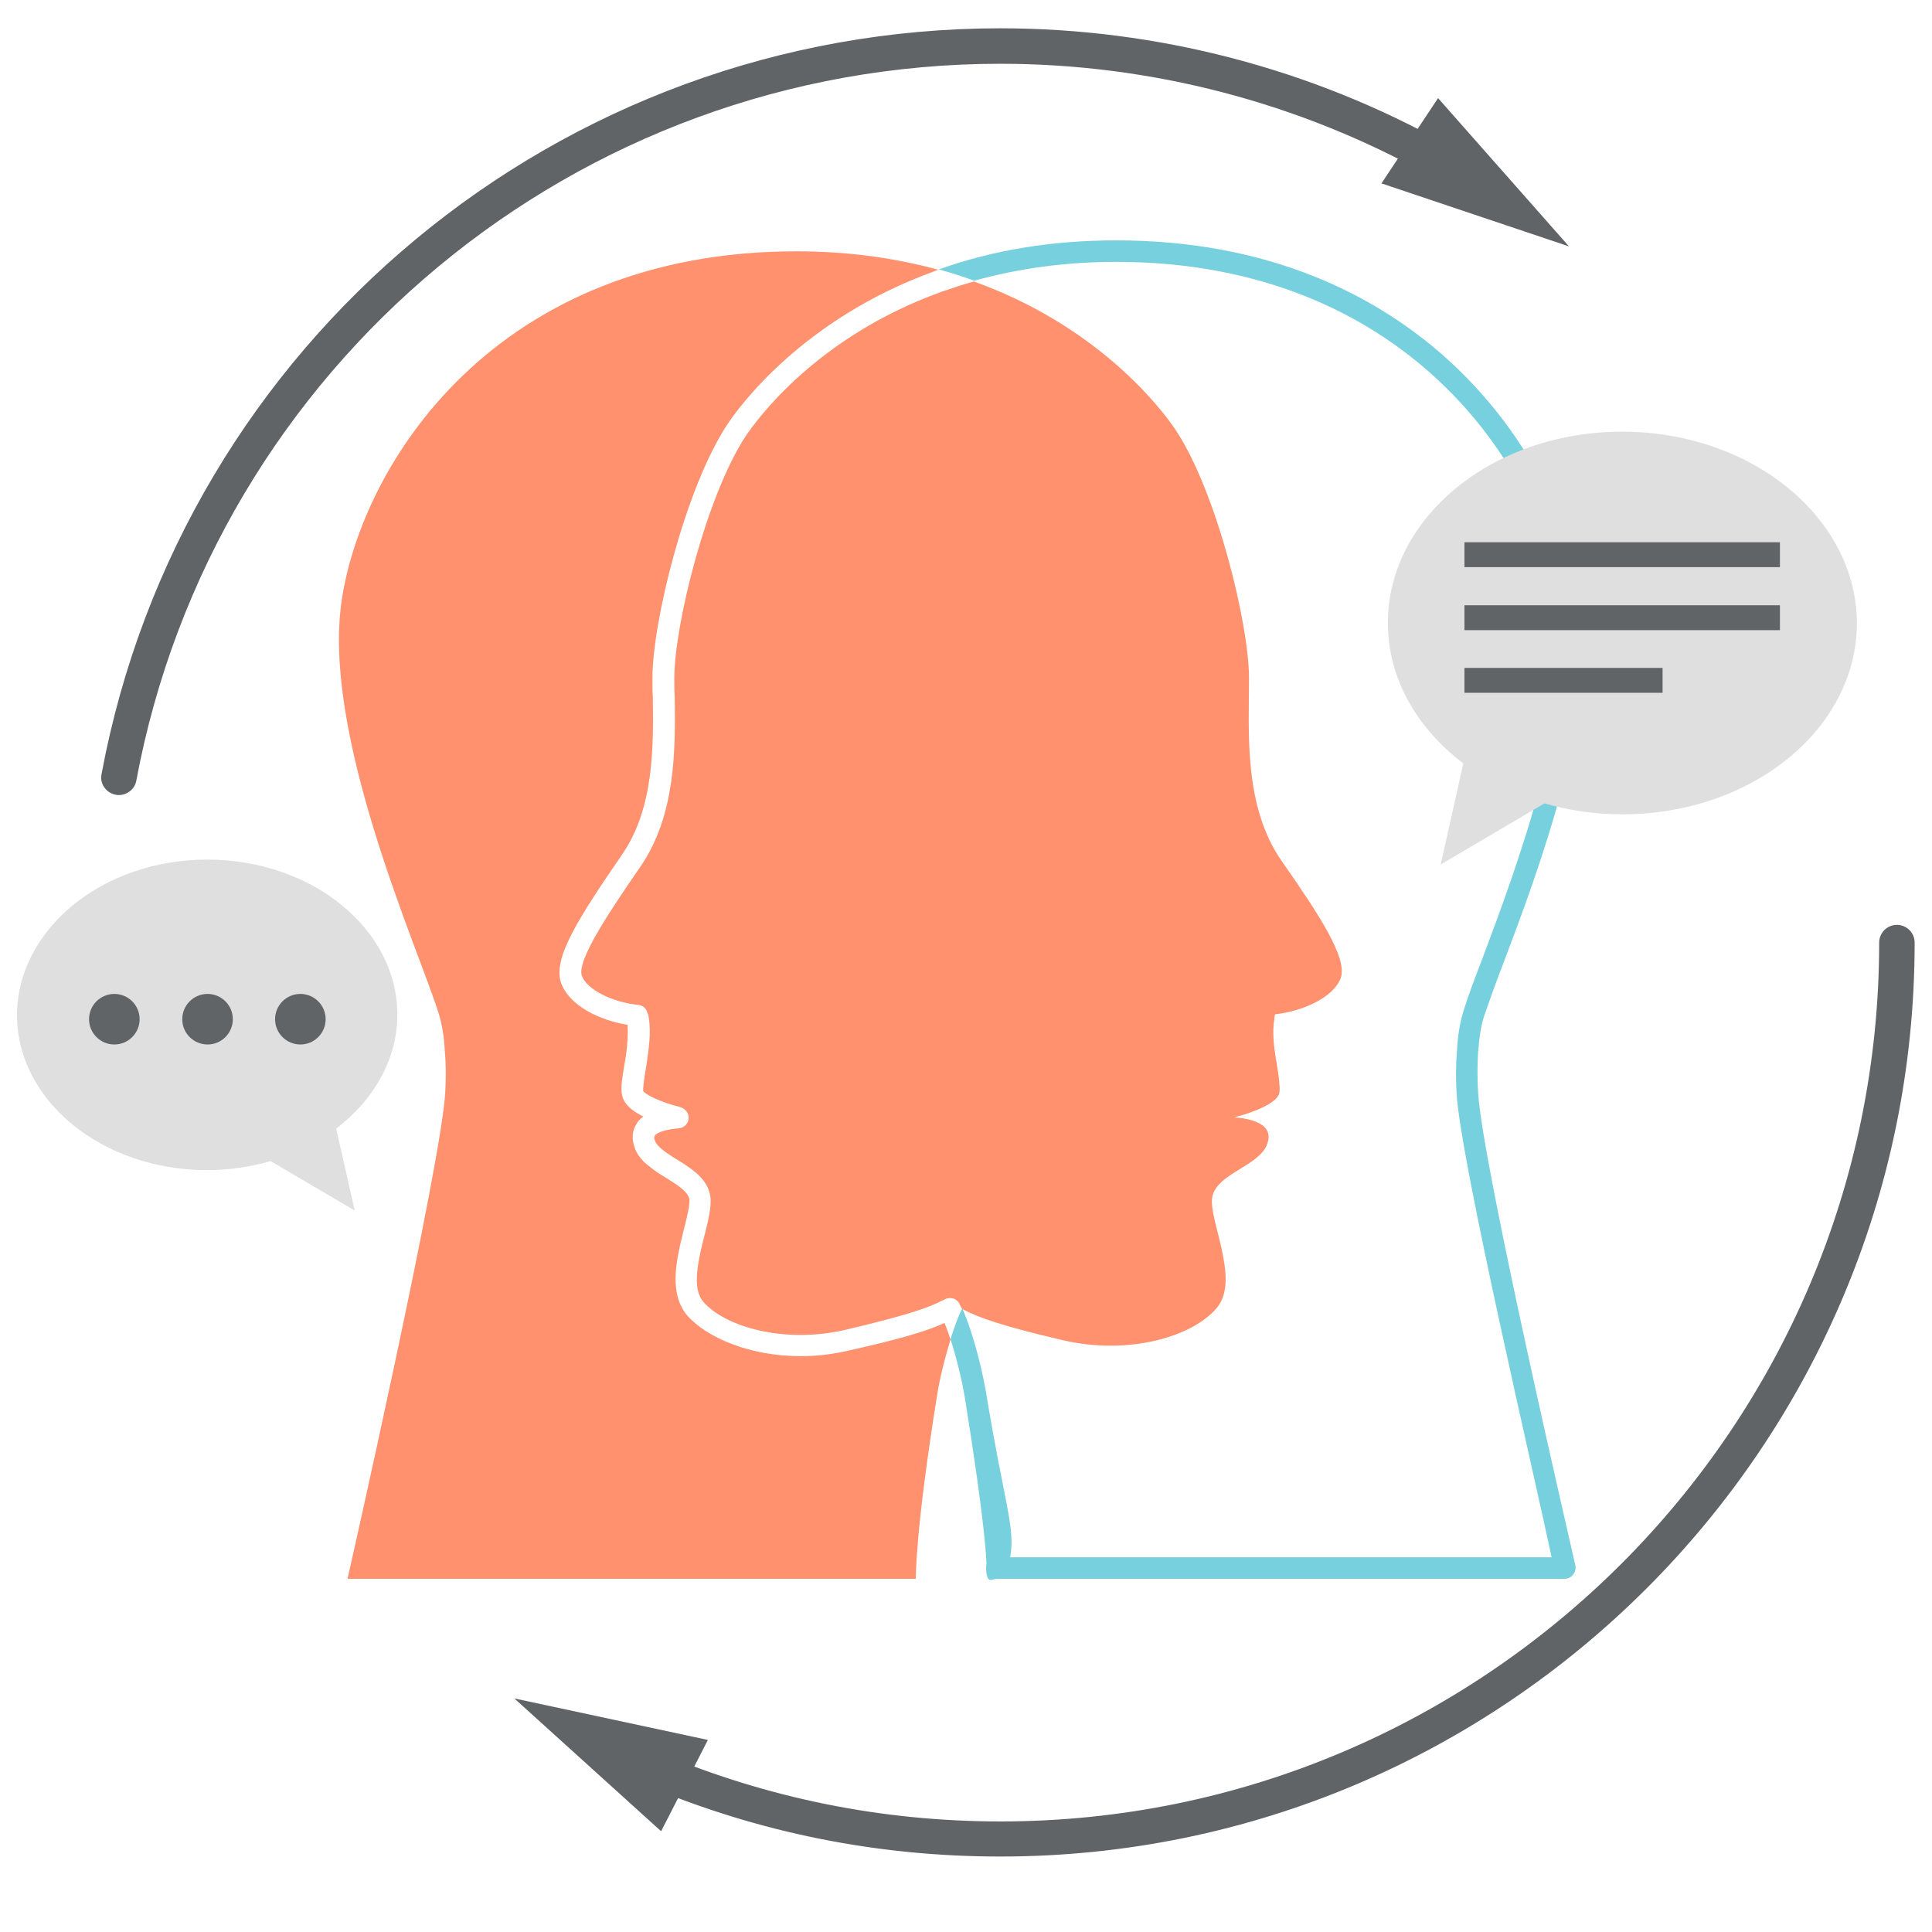 <svg xmlns="http://www.w3.org/2000/svg" xmlns:xlink="http://www.w3.org/1999/xlink" id="Layer_1" x="0px" y="0px" viewBox="0 0 512 512" xml:space="preserve"><g>	<g>		<path fill="#FF916E" d="M250.3,350.6c0.6,1.4,1.1,2.9,1.6,4.4c-1.7,5.5-3,11.1-3.5,14.4c-5.9,36.5-5.7,49-5.7,49H92.1   c0,0,24.9-109.9,25.9-129c0.2-3.8,0.2-7.3-0.1-10.6c-0.2-4.1-0.8-7.7-1.8-10.7c-5.4-17.1-31-73.7-25.5-109.3   C96,123.2,131,66.6,211.1,66.6c14.1,0,26.6,1.9,37.6,4.9c-0.5,0.1-0.9,0.3-1.4,0.5c-34.8,12.7-51.5,35.9-54.5,40.4   c-11.3,17.1-19.9,52.6-19.9,67.3c0,1.6,0,3.3,0.1,5c0.2,13.2,0.3,29.5-8.1,41.7c-11.6,16.9-18.5,27.6-16.2,34.1   c2.2,6.1,10.3,9.9,17.6,11.1c0.1,1.1,0.1,2.3,0,3.8c-0.1,2.5-0.5,5-0.9,7.2l-0.3,1.9c-0.5,3.1-0.6,5.3,0.1,6.8   c0.8,1.9,2.9,3.4,5.3,4.6c-0.9,0.6-1.5,1.3-1.9,2.1c-0.9,1.4-1.5,3.7-0.1,6.9c0.7,1.5,1.9,3,3.7,4.3c1.3,1.1,2.9,2.1,4.4,3   c3,1.9,5.8,3.6,6.1,5.7c0.1,1.7-0.7,4.9-1.5,8c-0.3,1.4-0.7,2.8-1,4.2c-1.4,6.4-2.3,13.5,1.9,18.5c5.2,5.9,16.6,10.8,30.1,10.8   c4.2,0,8.6-0.5,13.2-1.6C239.7,354.6,246.2,352.5,250.3,350.6z"></path>	</g></g><g>	<g>		<g>			<path fill="#FF916E" d="M355.3,259.2c-1.8,5-9.9,8.8-17.4,9.6c-0.1,0.4-0.2,0.9-0.2,1.4c-0.3,1.6-0.3,3.4-0.2,5.2    c0.2,3.3,0.9,6.6,1.3,9.4c0.3,2.5,0.5,4.4,0.1,5.3c-1.1,2.6-7.7,5-11.8,6c7.4,0.6,10.5,3.2,8.5,7.6c-0.6,1.3-1.6,2.3-2.8,3.3    c-4.3,3.4-11.1,5.7-11.6,10.7c-0.3,3,1.4,8,2.5,13.1c1.3,5.9,2.1,12-1.4,16c-6.4,7.4-23,12.4-40.5,8.4c-16.3-3.8-22.3-6-26.2-8    c-0.3-0.1-0.5-0.3-0.7-0.4c-0.2-0.4-0.4-0.8-0.6-1.2c-0.3-0.7-1-1.3-1.7-1.5c-0.8-0.2-1.7-0.1-2.3,0.3l-0.6,0.3h-0.1    c-3.2,1.7-8.5,3.7-25.5,7.7c-16.3,3.8-32-0.8-37.7-7.4c-2.6-3-1.8-8.5-0.7-13.5c0.3-1.4,0.7-2.8,1-4.1c1-3.9,1.8-7.3,1.6-9.9    c-0.5-5-4.9-7.7-8.7-10.1c-1.4-0.8-2.7-1.7-3.9-2.6c-1-0.8-1.7-1.5-2-2.2c-0.2-0.4-0.5-1.1-0.2-1.6c0.1-0.2,1-1.5,6.4-2    c1.4-0.1,2.5-1.2,2.6-2.6c0.1-1.4-0.9-2.6-2.2-3c-5.3-1.3-9.3-3.4-9.8-4.2c-0.1-0.2-0.1-1,0.3-3.8l0.3-1.9c0.4-2.4,0.8-5.1,1-7.7    c0.2-2.2,0.1-4.1-0.1-5.6c-0.1-0.8-0.2-1.4-0.5-2c-0.3-1.1-1.3-1.8-2.4-1.9c-7-0.7-13.7-4.2-14.9-7.7    c-1.5-4.2,8.3-18.4,15.5-28.9c9.4-13.7,9.3-31,9.1-45c-0.1-1.7-0.1-3.4-0.1-5c0-14,8.5-48.3,18.9-64.1    c2.9-4.3,18.6-26.2,51.7-38.2c2.9-1,5.8-2,8.8-2.8c32.3,11.6,49.1,32.8,53.5,39.4c10.9,16.5,19.4,51.5,19.4,65.7    c0,14.2-1.5,33.8,8.6,48.4C349.6,242.4,357.2,254,355.3,259.2z"></path>		</g>	</g></g><g>	<g>		<g>			<path fill="#77D0DE" d="M391.7,289.3c0.9,18.6,25.6,124.5,25.8,125.6c0.2,0.9-0.1,1.7-0.6,2.4c-0.6,0.7-1.4,1.1-2.2,1.1H264.2    c-0.9,0-1.7,0.7-2.3,0c-0.5-0.7-0.7-2.8-0.5-3.7c0.1-0.2-0.1-9.6-5.8-44.9c-0.6-3.5-1.9-9.3-3.7-14.9c0.9-2.9,1.9-5.7,3.1-8.2    c3.2,7.3,5.4,17.1,6.3,22.2c4.6,28.4,7.9,36.1,6.4,43.8h143.5c-4.2-20-24.3-105.7-25.2-123.1c-0.2-3.8-0.2-7.5,0.1-10.9    c0.2-4.5,0.9-8.2,1.9-11.3c1-3.2,2.7-7.8,4.9-13.5c8.7-23.2,24.9-66.3,20.6-94.6c-5.5-36.1-41.4-89.9-117.7-89.9    c-13.2,0-25.8,1.7-37.6,5c-3-1.1-6.1-2.1-9.4-3c14.5-5.2,30.3-7.7,47-7.7c80,0,117.5,56.6,123.3,94.7    c4.6,29.7-11.3,72.1-20.9,97.4c-2.1,5.5-3.7,10-4.8,13.2c-0.9,2.6-1.4,6-1.7,10C391.5,282.2,391.5,285.7,391.7,289.3z"></path>		</g>	</g></g><g>	<g>		<g>			<g>				<path fill="#DFDFDF" d="M54.9,227.8c27.8,0,50.4,18.4,50.4,41.1c0,11.9-6.3,22.6-16.2,30.2l4.9,21.7l-22.3-13.1     c-5.2,1.5-10.9,2.4-16.8,2.4c-27.8,0-50.4-18.4-50.4-41.1C4.6,246.3,27.1,227.8,54.9,227.8z"></path>			</g>		</g>	</g>	<g>		<g>			<g>				<g>					<path fill="#606466" d="M37,270.1c0,3.7-3,6.7-6.7,6.7c-3.7,0-6.7-3-6.7-6.7s3-6.7,6.7-6.7C34,263.4,37,266.4,37,270.1z"></path>				</g>			</g>		</g>		<g>			<g>				<g>					<path fill="#606466" d="M61.7,270.1c0,3.7-3,6.7-6.7,6.7s-6.7-3-6.7-6.7s3-6.7,6.7-6.7S61.7,266.4,61.7,270.1z"></path>				</g>			</g>		</g>		<g>			<g>				<g>					<path fill="#606466" d="M86.3,270.1c0,3.7-3,6.7-6.7,6.7s-6.7-3-6.7-6.7s3-6.7,6.7-6.7S86.3,266.4,86.3,270.1z"></path>				</g>			</g>		</g>	</g></g><g>	<g>		<g>			<g>				<path fill="#DFDFDF" d="M429.9,114.4c-34.3,0-62.1,22.7-62.1,50.7c0,14.7,7.7,27.9,20,37.2l-6,26.8l27.5-16.2     c6.5,1.9,13.4,2.9,20.7,2.9c34.3,0,62.1-22.7,62.1-50.7C492,137.2,464.2,114.4,429.9,114.4z"></path>			</g>		</g>	</g>	<g>		<g>			<g>				<g>					<rect x="388.1" y="143.7" fill="#606466" width="83.6" height="6.6"></rect>				</g>			</g>		</g>		<g>			<g>				<g>					<rect x="388.1" y="160.4" fill="#606466" width="83.6" height="6.6"></rect>				</g>			</g>		</g>		<g>			<g>				<g>					<rect x="388.1" y="177" fill="#606466" width="52.5" height="6.6"></rect>				</g>			</g>		</g>	</g></g><g>	<g>		<g>			<g>				<path fill="#606466" d="M265.1,492c-32.5,0-64-6.3-93.7-18.8c-2.4-1-3.5-3.7-2.5-6.1c1-2.4,3.7-3.5,6.1-2.5     c28.6,12,58.9,18.1,90.1,18.1c128.4,0,232.9-104.5,232.9-232.9c0-2.6,2.1-4.7,4.7-4.7s4.7,2.1,4.7,4.7     C507.4,383.3,398.7,492,265.1,492z"></path>			</g>		</g>	</g>	<g>		<g>			<g>				<g>					<polygon fill="#606466" points="187.6,461.1 136.3,450.1 175.2,485.3      "></polygon>				</g>			</g>		</g>	</g></g><g>	<g>		<g>			<g>				<path fill="#606466" d="M31.5,210.7c-0.3,0-0.6,0-0.9-0.1c-2.5-0.5-4.2-2.9-3.7-5.4C48.2,90.6,148.4,7.5,265.1,7.5     c41.5,0,82.5,10.7,118.5,30.9c2.3,1.3,3,4.1,1.8,6.4c-1.3,2.3-4.1,3-6.4,1.8c-34.6-19.4-74-29.7-113.9-29.7     c-112.2,0-208.5,79.9-229,190.1C35.7,209.1,33.7,210.7,31.5,210.7z"></path>			</g>		</g>	</g>	<g>		<g>			<g>				<g>					<polygon fill="#606466" points="366.1,48.6 415.8,65.3 381.1,26      "></polygon>				</g>			</g>		</g>	</g></g></svg>